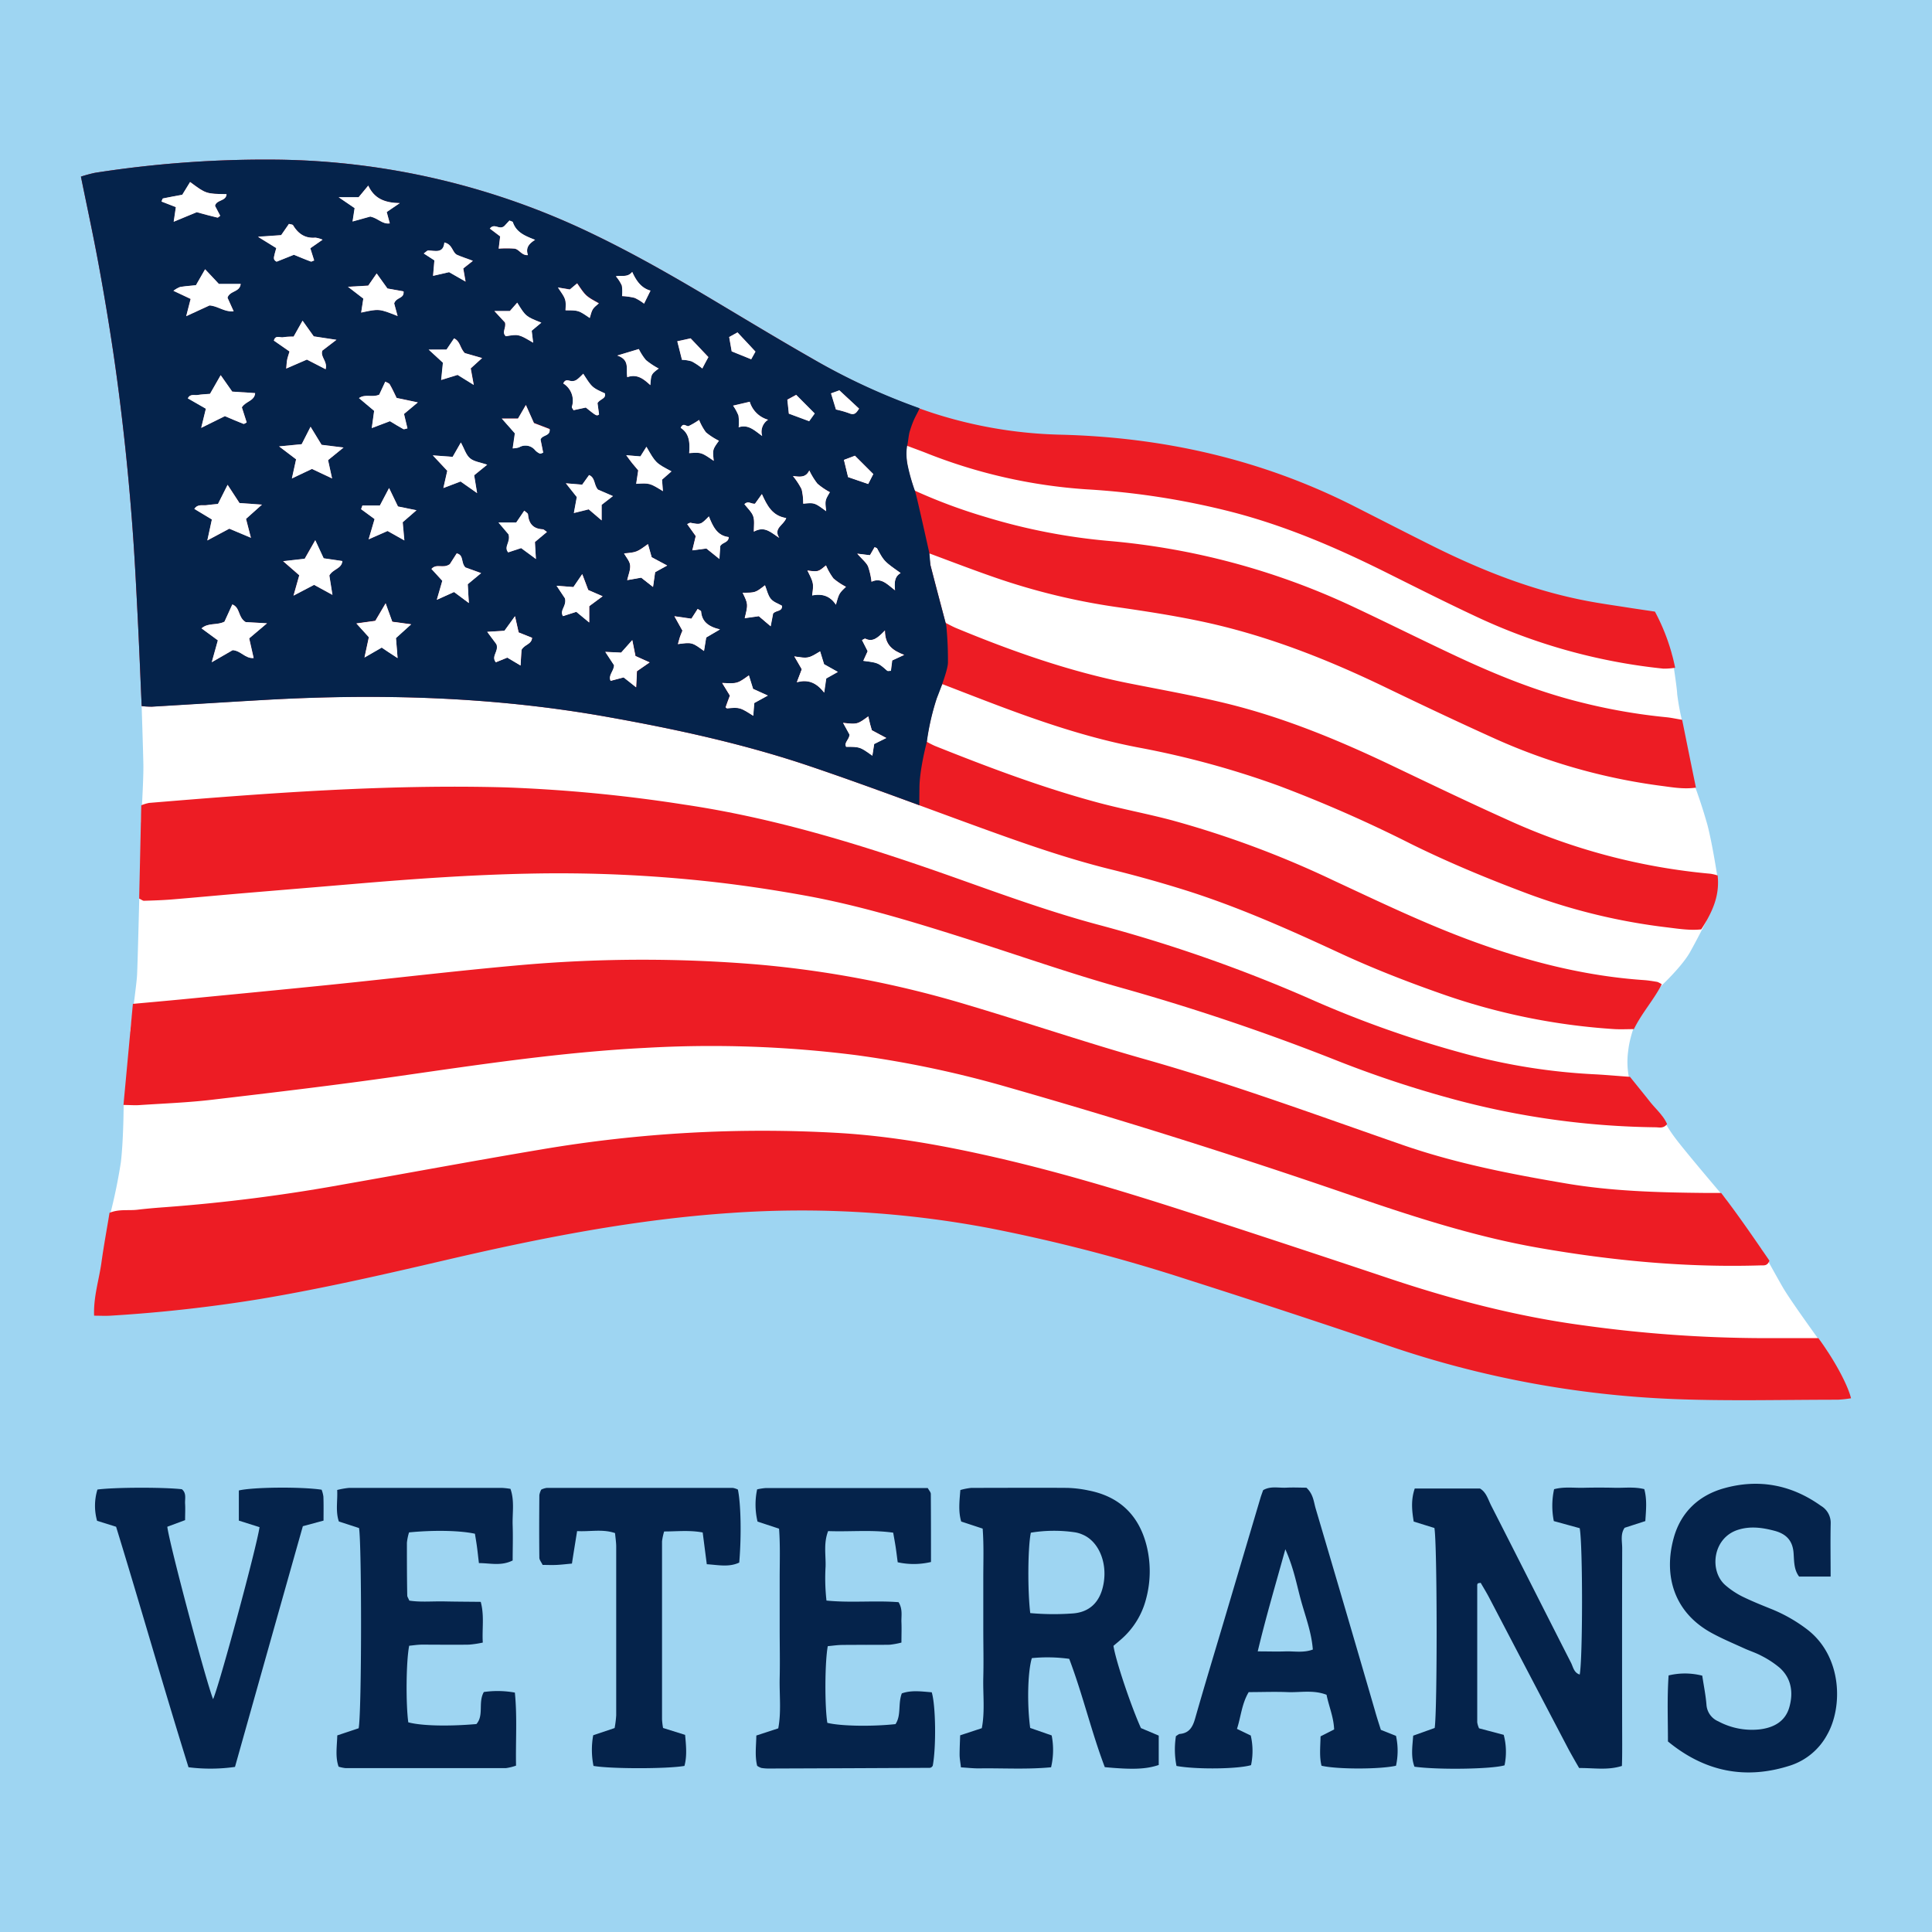 <svg xmlns="http://www.w3.org/2000/svg" viewBox="0 0 560.31 560.31"><defs><style>.cls-1{fill:#9ed5f2;}.cls-2{fill:#05234b;}.cls-3{fill:#fff;}.cls-4{fill:#ed1c24;}</style></defs><g id="Veterans"><rect class="cls-1" width="560.31" height="560.31"/><path class="cls-2" d="M416,443.14l-6-1.86c-.54-3.21-.83-6.31.3-9.59h18.9c1.85,1.06,2.37,3.2,3.29,5,7.74,15.16,15.39,30.36,23.12,45.52.63,1.24.83,2.9,2.53,3.43.88-4.48.92-37.37,0-42.44l-7.51-2.06a22.71,22.71,0,0,1,.08-9.25c2.9-.77,5.73-.34,8.51-.41q4.53-.11,9.08,0c2.8.07,5.63-.34,8.57.39.83,3.09.51,6,.3,9.27l-6,1.94c-1.29,1.83-.7,4-.71,6q-.07,28.38,0,56.76c0,2.06,0,4.12-.08,6.31-4.17,1.32-8.1.56-12.4.61-1-1.71-2-3.47-3-5.29q-11.59-22.11-23.15-44.23c-.77-1.46-1.64-2.86-2.41-4.2-.49.1-.73.09-.84.2a.84.84,0,0,0-.16.53q0,19.86,0,39.73a6.6,6.6,0,0,0,.53,1.74l7.15,1.89a19.17,19.17,0,0,1,.24,8.84c-3.72,1.11-19.24,1.35-26.12.4-1.08-2.85-.61-5.82-.37-9l6.23-2.23C416.86,496.24,416.83,447.73,416,443.14Z"/><path class="cls-2" d="M330.89,501.17l5.16,2.18v8.52c-3.62,1.23-7.59,1.39-15.64.63-3.87-10.18-6.39-21.05-10.32-31.41a46.18,46.18,0,0,0-10.84-.21c-1.21,4-1.41,13.43-.48,20.25L305,503.3a22,22,0,0,1-.17,9.24c-7.14.67-14.1.21-21,.32-1.66,0-3.32-.19-5.14-.3-.16-1.43-.38-2.53-.39-3.62,0-1.87.1-3.73.16-5.67l6.28-2.07c.94-4.86.31-9.77.43-14.65s0-9.46,0-14.19c0-4.93,0-9.85,0-14.77,0-4.7.18-9.42-.18-14.27l-6.22-2.05c-.87-2.9-.52-5.87-.25-9.14a17.83,17.83,0,0,1,3.18-.62c9.28,0,18.55-.07,27.82,0a33.88,33.88,0,0,1,6.18.75c8.87,1.72,14.5,7.08,16.76,15.74a30.77,30.77,0,0,1-.09,15.74,23.1,23.1,0,0,1-7,11.49c-.83.74-1.7,1.45-2.45,2.09C323.58,481.69,328.09,495,330.89,501.17Zm-32.1-33.35a75.27,75.27,0,0,0,12.08.12c4.68-.25,8.27-2.88,9.24-9s-1.63-12.05-6.23-13.92a8.7,8.7,0,0,0-2.17-.63,41.59,41.59,0,0,0-12.75.11C298.07,448.84,298,461.4,298.79,467.82Z"/><path class="cls-2" d="M270,453a21.56,21.56,0,0,1-9.65.08c-.21-1.52-.38-3-.6-4.45-.2-1.3-.44-2.58-.71-4.13-6.3-.9-12.46-.22-18.87-.46-1.37,3.56-.64,7-.74,10.28a58,58,0,0,0,.26,9.87c7.14.71,14.11-.07,20.91.47,1.26,2.06.75,4,.83,5.82s0,3.75,0,5.89A22.67,22.67,0,0,1,258,477c-4.54.07-9.09,0-13.63.06-1.46,0-2.93.23-4.3.35-.87,4.67-.91,17.44-.13,22.24,3.78.95,12.79,1.12,19.77.37,1.73-2.61.67-5.87,1.83-8.91,2.79-1,5.76-.55,8.68-.32,1.17,3.87,1.31,15.91.29,21.32a2.19,2.19,0,0,1-.38.42,1,1,0,0,1-.53.17q-23.28.12-46.55.2a13.08,13.08,0,0,1-2.26-.17,4.74,4.74,0,0,1-1.2-.62c-.71-2.82-.29-5.77-.24-8.78l6.36-2.08c.91-4.83.3-9.75.41-14.63.11-4.73,0-9.46,0-14.2,0-4.92,0-9.84,0-14.77,0-4.71.18-9.43-.18-14.31l-6.24-2.05a21.18,21.18,0,0,1-.12-9.35,17.21,17.21,0,0,1,2.43-.38q23.55,0,47.06,0c.39.72.87,1.2.88,1.69C270,439.61,270,446,270,453Z"/><path class="cls-2" d="M104.13,443.16l-5.86-1.91c-1-3-.32-5.94-.48-9.13a21.63,21.63,0,0,1,3.51-.61q22.14,0,44.26,0a22.91,22.91,0,0,1,2.48.28c1.23,3.48.52,7.07.64,10.58s0,6.79,0,10.19c-3.34,1.67-6.46.77-9.79.76-.22-1.86-.37-3.33-.57-4.79-.17-1.28-.4-2.55-.58-3.72-4.28-.95-11.93-1.1-19.11-.39a15.15,15.15,0,0,0-.62,3c0,5.11,0,10.22.1,15.32,0,.34.26.67.6,1.46,3.28.52,6.85.15,10.38.24,3.37.07,6.74.08,10.33.12,1.09,4.05.35,7.79.6,11.81a29.67,29.67,0,0,1-4,.6c-4.54.07-9.08,0-13.62,0-1.28,0-2.55.21-3.73.32-.89,4.44-1,16.75-.26,22.21,3.71,1,11.36,1.23,19.76.5,2.25-2.57.41-6.22,2.15-9.29a28,28,0,0,1,9,.17c.71,7.12.2,14.06.34,21.18a14.69,14.69,0,0,1-2.93.72q-23.26,0-46.53,0a10.59,10.59,0,0,1-2-.42c-1-2.83-.48-5.78-.38-9.07l6.2-2.07C104.92,496.32,104.92,448.14,104.13,443.16Z"/><path class="cls-2" d="M400.47,501.68l4.39,1.75a20.08,20.08,0,0,1,0,8.66c-4.67,1.06-17,1.07-21.6,0-.67-2.72-.33-5.52-.28-8.52l3.94-2c-.14-3.62-1.53-6.72-2.2-10.06-3.83-1.48-7.63-.62-11.32-.77s-7.53,0-11.26,0c-2.05,3.48-2.22,7.07-3.4,10.66l4,1.93a19.9,19.9,0,0,1,.08,8.59c-3.92,1.15-16,1.28-21.62.23a24.66,24.66,0,0,1-.16-8.65c.5-.29.8-.6,1.13-.63,2.71-.24,3.72-2,4.41-4.39,2.9-10.18,6-20.31,9-30.45q5-16.86,10-33.7c.22-.72.49-1.42.75-2.16,2.15-1.26,4.47-.61,6.67-.72s4.13,0,5.87,0c2,1.85,2.11,4,2.68,6q8.69,29.36,17.23,58.74C399.28,498,399.88,499.81,400.47,501.68Zm-35.71-22.75c3.19,0,5.62.09,8.05,0s5.22.49,7.93-.54c-.38-5.05-2.17-9.62-3.45-14.3s-2.06-9.25-4.52-14.78C369.9,459.68,367.17,468.82,364.76,478.93Z"/><path class="cls-2" d="M530.91,457.23h-9.14c-1.59-2.08-1.42-4.64-1.62-7-.31-3.55-2.25-5.41-5.5-6.27-3.51-.93-7-1.43-10.6-.29-7.39,2.34-8.43,12-3.61,16.11a23.91,23.91,0,0,0,4.69,3.15c2.7,1.34,5.51,2.47,8.31,3.6a44.64,44.64,0,0,1,10.81,6.14c10.11,7.89,10.18,22.49,5.66,30.41A18.74,18.74,0,0,1,519.29,512c-13.06,4.24-24.88,1.83-35.56-6.95,0-6.42-.26-12.62.19-19.15a20.28,20.28,0,0,1,9.76.07c.43,2.89,1,5.65,1.22,8.43a5.64,5.64,0,0,0,3.42,4.81,20.67,20.67,0,0,0,12.08,2.33c4-.5,7.35-2.27,8.53-6.41s.68-8.35-2.82-11.47a27.53,27.53,0,0,0-5.19-3.41c-1.65-.9-3.48-1.46-5.19-2.25-3.09-1.41-6.24-2.73-9.22-4.35-11.09-6-14.09-16.74-11.12-27.58,2.05-7.49,7.28-12.42,14.69-14.47,10-2.78,19.47-1,28,5.1a5.72,5.72,0,0,1,2.85,5.14C530.82,446.75,530.91,451.66,530.91,457.23Z"/><path class="cls-2" d="M93.83,441l-6,1.62Q78,477.41,68.15,512.43a50.7,50.7,0,0,1-13.48.1c-7.22-23.1-13.81-46.37-21-69.75l-5.51-1.72a16,16,0,0,1,.1-9.07c4.82-.66,19.13-.7,24.48-.09,1.41,1.14.85,2.76.94,4.21s0,3,0,4.75l-5.16,1.92c.6,5,11.22,44.82,13.28,50C63.53,489,74.37,449,75.27,442.9l-6-1.9v-8.74c4.15-1,18.25-1.1,24-.22a8.55,8.55,0,0,1,.52,2C93.88,436.3,93.83,438.55,93.83,441Z"/><path class="cls-2" d="M214,432c.88,4.21,1.05,13.53.39,21.17-3,1.41-6.05.69-9.41.48-.42-3.21-.79-6.14-1.19-9.21-3.88-.72-7.4-.29-11.18-.29A17.14,17.14,0,0,0,192,447q0,25.83,0,51.67a21.25,21.25,0,0,0,.3,2.47l6.39,2c.3,3.21.58,6.16-.19,9-5,.89-21.46.88-26.38,0a23.68,23.68,0,0,1-.08-8.89l6.21-2.09a30.08,30.08,0,0,0,.46-3.71q0-24.42,0-48.83c0-1.29-.21-2.59-.34-4-3.64-1.24-7.17-.37-11-.58-.52,3.25-1,6.17-1.5,9.42-1.52.14-3,.32-4.41.39s-2.64,0-4.09,0c-.37-.79-.94-1.44-.95-2.09-.07-6.05-.05-12.11,0-18.16a5.29,5.29,0,0,1,.56-1.6,5.64,5.64,0,0,1,1.6-.49q27,0,53.92,0A5.36,5.36,0,0,1,214,432Z"/><path class="cls-3" d="M41.05,203.88s.45,13.39.53,17.92-.69,16.58-.69,16.58l7.22,16.74-7.71,5s-.49,20-.66,22.86-2,16.13-2,16.13l10.32,2.71L35.86,319.91s0,10.32-.81,17.19a157.68,157.68,0,0,1-3.72,17.41l39.31,4.28s66.23-10.89,97.63-14.91,83.82-10.46,113.8-.67,75.36,16.16,107.1,31.82,76.54,16.75,99.9,18.68a161.67,161.67,0,0,0,41-1.66S519.55,377.71,517,373.27s-6.13-11-6.13-11l-30.71-7.32,20.64-6.84S490.41,335.93,486.56,331s-4.53-7.38-4.53-7.38l-9-8.7a23.46,23.46,0,0,1-.83-10.13c.66-6.26,4.35-13.32,4.35-13.32l5.12-5.44s6.1-5.69,8.45-9.88,4.69-8.93,4.69-8.93l1.17-9.16,2.22-2.94s-1.47-9.87-3-15.81a152.14,152.14,0,0,0-4.94-14.66l-3.85-13.48,1.56-1.53a70.84,70.84,0,0,1-1.56-8.35c-.08-2.26-1.64-11.92-1.64-11.92L454,181.85s-53.76-24-79.88-32.16-117-25.11-117-25.11Z"/><path class="cls-4" d="M41.09,204.78c-.39-8.76-.72-17.23-1.15-25.7-.44-8.7-.87-17.41-1.52-26.09q-.95-12.75-2.33-25.45c-.93-8.47-2-16.93-3.24-25.35q-1.91-12.91-4.3-25.76c-1.53-8.32-3.33-16.6-5.08-25.21a41.39,41.39,0,0,1,4.08-1.1A320.54,320.54,0,0,1,80.16,46.3a215.92,215.92,0,0,1,91.56,21.46C183,73.17,193.86,79.32,204.61,85.7c10.25,6.09,20.44,12.28,30.79,18.2a183.35,183.35,0,0,0,35.11,15.88,130,130,0,0,0,36.8,6.28c29.94.71,58.51,7.13,85.33,20.71,7.77,3.94,15.51,7.92,23.3,11.8,14.11,7,28.71,12.74,44.26,15.7,3.9.75,7.83,1.29,11.76,1.91,2.6.41,5.22.78,8,1.2a59.33,59.33,0,0,1,5.86,16.28,20.37,20.37,0,0,1-3.39.26A168.08,168.08,0,0,1,428,178.77c-8.55-4-17-8.26-25.48-12.49-14.58-7.3-29.49-13.73-45.33-17.82a222,222,0,0,0-42-6.54,153.14,153.14,0,0,1-46.85-10.65c-1.75-.68-3.51-1.31-5.32-2-.49,3.45,0,6.45,2.23,13a156.88,156.88,0,0,0,20.51,7.64,174.73,174.73,0,0,0,36.14,7,208.92,208.92,0,0,1,69.83,18.72c10.28,4.81,20.43,9.9,30.71,14.71,11.67,5.46,23.59,10.27,36.14,13.37A167.87,167.87,0,0,0,483.18,208c1.48.14,2.94.47,4.67.76,1.32,6.54,2.62,13,4,19.67-3.53.49-6.69-.08-9.83-.49A172,172,0,0,1,433.06,214c-10.52-4.75-20.95-9.69-31.34-14.7-17.28-8.33-35-15.27-53.86-19.2-7.95-1.66-16-2.89-24.05-4.05a191.1,191.1,0,0,1-35.24-8.56c-6.25-2.16-12.43-4.53-19.06-7a21.29,21.29,0,0,0,.32,3.35c1.4,5.5,2.87,11,4.41,16.8.88.44,2,1.08,3.22,1.58,16.29,6.75,32.86,12.57,50.2,16,9.27,1.84,18.59,3.5,27.77,5.73,16.8,4.08,32.71,10.66,48.28,18.09,11.27,5.38,22.52,10.79,33.91,15.9a180.42,180.42,0,0,0,58.45,15.46,13.45,13.45,0,0,1,2.08.5c.52,5.16-.85,9.63-4.77,15.63-3.24.37-6.62-.18-10-.59a175.32,175.32,0,0,1-40.18-9.7c-11.53-4.32-22.88-9-33.93-14.46a388.62,388.62,0,0,0-38.43-16.9,258.36,258.36,0,0,0-40.46-11.05c-14.93-2.82-29.23-7.75-43.39-13.15-4.58-1.74-9.14-3.52-13.68-5.27-1.75,3.21-3.85,11-4.55,16.7a26,26,0,0,0,2.36,1.21c15.29,6.11,30.69,11.93,46.59,16.25,7.3,2,14.76,3.36,22.07,5.3a282.36,282.36,0,0,1,46.75,17.38c13.38,6.22,26.66,12.63,40.55,17.71,16.1,5.89,32.51,10.1,49.64,11.28,1.32.09,2.63.31,3.94.53a5.54,5.54,0,0,1,1.27.69c-2.28,4.5-5.74,8.25-8.07,13-1.91,0-3.77.1-5.62,0a186.39,186.39,0,0,1-50.44-10.33c-10-3.51-19.85-7.36-29.47-11.83-15.1-7-30.33-13.78-46.29-18.66q-10-3.08-20.23-5.59c-12.69-3.16-25-7.49-37.27-11.94-16.54-6-33-12.26-49.65-17.89-19.2-6.5-39-10.79-58.94-14.34-32.61-5.82-65.48-6.78-98.48-4.95-11.16.62-22.31,1.33-33.46,2A25.89,25.89,0,0,1,41.09,204.78ZM58.34,124.1l6.86-3.39c1.92.81,3.64,1.56,5.39,2.24.21.08.58-.25.94-.42-.49-1.54-1-3.08-1.4-4.37,1.13-1.82,3.67-1.81,3.85-4.14l-6.61-.45L64,108.8l-3.12,5.44c-1.3.11-2.43.13-3.53.33s-2.22-.44-2.9,1l5.23,3Zm19.1,56.67-6.19-.34c-2.28-1.37-1.53-4.21-3.88-5.12-.86,1.89-1.63,3.58-2.28,5-2.21,1.13-4.68.21-6.66,1.94l4.74,3.48-1.77,6.35,6.07-3.5c2.4.16,3.62,2.48,6.09,2.28l-1.29-5.7Zm-8-34.88L66,140.6l-2.8,5.55c-1.13.12-2.25.19-3.35.36s-2.52-.41-3.51,1.08l5.09,3.07c-.42,2-.81,3.72-1.32,6.08l6.37-3.41L72.77,156c-.59-2.27-1-3.83-1.42-5.49L76,146.35ZM54,91.7l6.72-3.16c2.52.18,4.36,2,7,1.68L66,86.3c.64-2,3.56-1.53,3.82-4H63.49c-1.3-1.39-2.56-2.72-4-4.26-1,1.74-1.82,3.17-2.65,4.62-1.64.18-3.15.27-4.62.53a7.72,7.72,0,0,0-1.91,1.1l5,2.35C54.94,88.13,54.62,89.39,54,91.7Zm40.4,15.38c.66-2.21-1.61-3.62-.94-5.41l4.09-3.13-6.59-1L87.75,93l-2.61,4.63a19.51,19.51,0,0,0-3,.17c-.92.19-2.29-.75-2.72,1L84,101.94c-.29,1-.54,1.67-.69,2.39s-.15,1.36-.27,2.56l6-2.6Zm-9.3,65.67,6-3.13,5.33,2.91-.9-5.63c1.06-1.92,3.6-2,3.78-4.19l-5.42-.8-2.44-5.25L88.38,162l-6.27.71,4.69,4.09C86.29,168.63,85.84,170.22,85.13,172.75ZM90.47,136l5.84,2.75c-.5-2.26-.84-3.82-1.16-5.31l4.49-3.65L93.27,129l-3.2-5.24-2.58,5.06-6.56.64,4.94,3.75-1.22,5.55ZM105.1,146.6l-.38,1.07,3.91,2.87c-.63,2.13-1.08,3.66-1.73,5.88l5.5-2.42,4.86,2.74c-.21-2.26-.35-3.88-.48-5.28l4-3.48-5.38-1.1-2.58-5.35-2.67,5.07Zm2.71-22.44,5.25-2c1.33.8,2.6,1.59,3.91,2.3.21.12.61-.1,1.18-.22-.34-1.44-.67-2.84-1-4.18l4-3.35-6.15-1.3c-.66-1.29-1.28-2.66-2-3.94-.23-.38-.85-.52-1.3-.78-.68,1.46-1.3,2.79-1.75,3.77-2.06.9-4-.31-5.88,1l4.4,3.7C108.27,120.86,108.07,122.27,107.81,124.16ZM55.12,52.78l-2.31,3.7c-1.87.35-3.72.67-5.55,1.06-.2.05-.29.55-.47.91L51,60.07l-.58,4.24,6.69-2.77c2,.53,4,1.09,6,1.57.2,0,.5-.33.8-.54l-1.5-2.87c.4-1.84,3.2-1.25,3.34-3.39C59.75,56.21,59.75,56.21,55.12,52.78Zm58.66,127.55c-.61-1.7-1.16-3.25-1.91-5.36l-3,5.1-5.49.75,3.62,4c-.41,1.93-.78,3.64-1.27,5.89l5-2.88,1.92,1.29,2.69,1.76c-.19-2.36-.34-4.17-.47-5.81l4.42-4ZM81.54,68.19l-6.73.53L80.11,72c-.23.85-.4,1.39-.52,1.94-.17.71-.44,1.46.64,2l5-2c1.75.71,3.3,1.37,4.88,1.95.27.1.68-.19,1-.3L90,72l3.54-2.49a8,8,0,0,0-2.09-.6c-3,.26-5-1.15-6.48-3.62-.14-.22-.64-.21-1.19-.37Zm46.73,100.25L126.7,174l5-2.26,4.3,3.2c-.12-2.09-.21-3.69-.31-5.46l3.88-3.22-4.58-1.66c-1.35-1.45-.37-3.57-2.51-4.07l-2,3.13c-1.95,1.42-3.85-.3-5.33,1.39Zm.31-26.9,5-1.91,4.8,3.37-.85-5.18,3.78-3.07c-2-.69-3.84-.89-5-1.88s-1.66-2.78-2.64-4.57l-2.39,4.17-5.76-.43,4.2,4.48C129.33,138.22,129,139.62,128.58,141.54Zm-.65-31.34,4.76-1.49,4.69,2.91c-.39-2.14-.64-3.51-.88-4.8l3.3-3-5-1.43c-1.43-1.4-1.31-3.45-3.14-4.28l-2.19,3.25H124.3l4.14,3.81ZM114.32,88c.62-1.88,3-1.29,2.7-3.5l-4.67-.84-3.13-4.36-2.45,3.53-5.89.33,4.46,3.43c-.24,1.53-.42,2.73-.63,4.06,5.22-1.12,5.22-1.12,10.58,1Zm38.19,29.48-2.25,4h-4.7l3.79,4.29c-.23,1.56-.41,2.82-.63,4.36a7.52,7.52,0,0,0,1.86-.3,3.59,3.59,0,0,1,4.62.79,4.12,4.12,0,0,0,1.37,1c.24.1.63-.15,1-.25-.25-1.25-.5-2.51-.76-3.77.49-1.46,2.92-.94,2.64-3.06l-4.55-1.74Zm-5,37.5c.6,2.39-1.47,3.57-.11,5.21l3.76-1.24,4.3,3.17c-.13-2.16-.22-3.61-.3-4.94l3.48-2.91c-.64-.43-.92-.77-1.21-.78-2.77-.13-4.06-1.64-4.28-4.31,0-.35-.63-.66-1.09-1.09l-2.33,3.43h-5.15Zm-.37,35.75,3.83,2.29c.12-1.92.21-3.39.27-4.47.8-1.66,2.94-1.6,3.07-3.57l-3.9-1.56c-.35-1.56-.62-2.78-1.06-4.71l-3.06,4.23-5,.31,2.68,3.6c.76,2.09-1.63,3.47-.17,5.23Zm23.76-14.92,3.89-2.88-4.18-1.81c-.6-1.6-1.09-2.91-1.74-4.61l-2.56,3.75-4.88-.37,2.45,3.68c.48,2.36-1.6,3.29-.61,5.13l3.88-1.25,3.75,3.1Zm-63.49-113c2.28.47,3.52,2.31,5.62,2-.36-1.32-.63-2.34-.89-3.29l3.8-2.59c-4.52-.06-7.45-1.39-9.16-5.08L104,57.2H98.21l4.62,3.17-.6,3.88Zm63.34,84.9,3.75,3.21v-4.52l3.28-2.54L173.42,142c-1.24-1.33-.75-3.48-2.6-4.23l-2,2.79-4.74-.4c1.37,1.71,2.29,2.88,3.17,4-.28,1.55-.54,2.93-.85,4.63Zm13.55,42.54c-.31-1.51-.55-2.73-.94-4.62l-3.24,3.64-4.6-.22,2.55,3.88c0,1.8-1.72,2.85-1,4.53l3.78-1,3.63,2.88c.1-1.94.16-3.34.23-4.68l3.68-2.55Zm-11-73.36c.83-1.27,2.55-1.24,2.13-2.83-3.7-1.68-3.7-1.68-6.27-5.69-1.84,1.88-2.27,2.19-3.34,2.14-.84,0-1.8-.78-2.46.69a5.84,5.84,0,0,1,2.5,6.76c-.07.25.29.62.48,1l3.57-.77c3.06,2.47,3.15,2.52,3.84,2Zm43.91,79c-3.37,2.42-3.37,2.42-7.76,2.2l2.25,3.67c-.48,1.27-.87,2.31-1.23,3.36,0,.07.22.23.36.35,3.76-.32,3.76-.32,7.65,2.15.1-1.35.2-2.59.29-3.7l3.94-2.17-4.28-1.94Zm-63-99.94,2.85-2.34c-4.57-1.86-4.57-1.86-7-5.81l-2.16,2.39h-4.49l3.07,3.32c.46,1.59-1.05,2.87.26,4,3.7-.62,3.7-.62,7.92,1.87Zm33.71,61.87c-3.27,2.36-3.27,2.36-6.93,2.71.64,1.16,1.63,2.23,1.76,3.38.14,1.33-.49,2.74-.85,4.37l4.06-.72,3.44,2.7.61-4.29,3.52-1.93L189,161.6Zm-57.7-78.85L135,81.73c-.3-1.71-.48-2.76-.67-3.82l2.79-2.21c-1.8-.67-3.16-1.11-4.48-1.68-1.54-.67-1.32-3.09-3.8-3.63-.3,3.3-2.72,2.27-4.73,2.32-.26,0-.51.34-1.24.88l3.09,2L125.59,80Zm74.65,80.13,3.77,3,.25-3.78c.77-1.15,2.35-.89,2.45-2.59-3.41-.39-4.62-3.16-5.76-6-2.39,2.43-2.39,2.42-5.3,1.86-.26,0-.58.21-1,.38l2.53,3.51c-.36,1.41-.65,2.61-1,4.15Zm3.94,23.47c-3.63-.87-5.26-2.44-5.47-5.22,0-.2-.48-.36-1-.72l-1.82,2.83-4.93-.71c1,1.77,1.69,3,2.33,4.18-.32.79-.55,1.31-.72,1.84s-.36,1.26-.59,2.07c4.07-.55,4.07-.55,7.57,2,.22-1.35.43-2.61.64-3.92ZM226,156c-1.84-2.86,1.3-3.73,2-5.76-4.11-.65-5.57-3.71-7.06-6.95l-2,2.79c-1.13.15-1.94-1-3.07.14.85,1.11,2,2.13,2.52,3.42s.17,2.73.22,4.55C221.82,152.48,223.57,154.46,226,156Zm-40.29-23.68-4.09-.34c.82,1.1,1.25,1.71,1.71,2.29s1.18,1.42,1.77,2.11c-.21,1.39-.4,2.62-.59,3.9,3.91-.23,3.91-.23,7.76,2.13-.09-1.2-.18-2.27-.26-3.33l2.72-2.42c-4.57-2.42-4.57-2.42-7.27-7.13Zm52.12,56.54c-3.42,2.06-3.42,2.06-7.5,1.44.83,1.42,1.54,2.64,2.17,3.74l-1.44,3.76c3.33-.88,5.74.22,7.93,3,.27-1.89.45-3.08.6-4.11l3.37-1.9-4-2.24ZM253,219.18l.52-3.39,3.52-1.75-4.2-2.25c-.2-.72-.37-1.25-.51-1.79-.18-.71-.34-1.43-.52-2.23-3.2,2.33-3.2,2.33-7.32,1.88l1.89,3.44c-.2,1.59-1.64,2.23-1,3.52C249.4,216.6,249.4,216.6,253,219.18Zm-32.95-40.47,3.44,2.93.72-3.74c1-1,2.68-.51,2.56-2.22-1.11-.66-2.5-1.1-3.27-2.05s-1.11-2.54-1.66-3.89c-2.79,2.15-2.79,2.15-6.48,2.16,1.59,3.32,1.59,3.32.6,7.39Zm-11.57-50.89a19,19,0,0,1-3.75-2.43,16,16,0,0,1-2-3.61,22.55,22.55,0,0,1-3,1.77c-.65.27-1.59-1.19-2.34.54,2.65,1.7,2.66,4.52,2.46,7.33,3.51-.24,3.51-.24,7.13,2.24C206.65,130.41,206.65,130.41,208.51,127.82Zm25.66,37.65c1.83,3.66,1.83,3.66,1.38,7.24,2.8-.59,5.19.09,6.88,2.68.89-3.29.89-3.29,2.93-5.2a19,19,0,0,1-3.63-2.42,18.1,18.1,0,0,1-2.17-3.79C237.29,165.87,237.29,165.87,234.17,165.47Zm22.47,17.37c-2.17,2.26-3.59,3.4-5.68,2.39-.2-.1-.62.26-1,.41l1.65,3.26-1.27,2.8c4.31.55,4.3.56,6.95,2.88.2.17.67,0,1.06,0,.13-1,.27-2.11.38-3l3.46-1.62C258.94,188.67,256.62,187.14,256.64,182.84ZM146.25,65.56c-1.51,1.23-2.79-1-4.16.68l3,2.27-.43,3.55a31.84,31.84,0,0,1,4.62,0c1.35.21,2.08,2.06,3.87,1.87-.73-2.15.32-3.3,2.08-4.42-2.79-1.08-5.41-2.13-6.44-5.1-.07-.21-.55-.28-1-.51Zm102.37,95c1.52,1.74,2.64,2.59,3.16,3.72a20.71,20.71,0,0,1,1,4.43c2.84-1.32,4.53.75,6.83,2.48-.24-2.23-.16-4,1.63-5-4.77-3.41-4.76-3.41-6.81-7.1-.11-.21-.49-.28-.75-.42L252.31,161Zm-7.93-17.82a20.32,20.32,0,0,1-3.61-2.46,20.51,20.51,0,0,1-2.37-3.86c-1.06,2.19-2.74,1.84-4.74,1.65a20.54,20.54,0,0,1,2.52,3.83,17.34,17.34,0,0,1,.46,4.18c3.28-.31,3.28-.31,6.66,2.18C239.26,145.16,239.26,145.16,240.69,142.75ZM179,103.11c3.77,1.24,2.53,3.9,2.92,6.28,2.9-1,4.78.55,6.7,2.31.24-3.18.24-3.18,2.43-4.82a21.72,21.72,0,0,1-3.71-2.46,15.88,15.88,0,0,1-2.06-3.2ZM164,90c3.76,0,3.76,0,7,2.25.75-2.66.75-2.66,2.64-4.26-3.8-2.1-3.8-2.1-6.3-5.8l-2.12,1.78-3.45-.6C164.19,86.79,164.19,86.79,164,90Zm33.76,14.39a10.31,10.31,0,0,1,2.85.46,19,19,0,0,1,3.06,2.05c.67-1.26,1.27-2.41,1.76-3.31l-5.16-5.44-3.87.85C196.85,100.66,197.28,102.36,197.78,104.36Zm19.66,12.15-4.84,1.13a14.38,14.38,0,0,1,1.56,2.86,14.49,14.49,0,0,1,.06,3.42c2.81-.93,4.59.94,6.83,2.53a4.14,4.14,0,0,1,1.72-4.72A7.73,7.73,0,0,1,217.44,116.51ZM186.79,88.07l1.87-3.79c-2.72-.75-4.16-2.9-5.31-5.43-1.38,1.73-3.17.92-4.74,1.28a11.28,11.28,0,0,1,1.73,2.68,12,12,0,0,1,.06,3.06,19.82,19.82,0,0,1,3.66.52A13.77,13.77,0,0,1,186.79,88.07Zm65,52.3c.45-.86,1.06-2.06,1.48-2.87l-5.33-5.32-3.19,1.21c.45,1.85.86,3.56,1.21,5Zm-15.5-20.44-5.38-5.41-2.57,1.4c.16,1.54.32,3,.44,4.06l5.9,2.19Zm4.74-5.85,1.43,4.69a28.19,28.19,0,0,1,3.82,1.08c1.71.73,2.2-.36,2.89-1.34l-5.72-5.31ZM213.89,96.4l-2.42,1.34.73,4.17,5.66,2.29L219.1,102C217.37,100.11,215.76,98.39,213.89,96.4Z"/><path class="cls-2" d="M266.66,228.15c.1-5.39,2.14-13,2.14-13a70.93,70.93,0,0,1,2.9-12.66s3.22-7.89,3.22-10.35a104.71,104.71,0,0,0-.46-10.51,5.55,5.55,0,0,0-.22-1c-1.54-5.83-3-11.3-4.41-16.8l0-.12-.29-3.23s-4-18.13-4.24-18.26a55.09,55.09,0,0,1-2.08-7.4h0a16.29,16.29,0,0,1-.15-5.58c.17.06.4-2.85.73-4,1.26-4.11,1.84-4.44,2.9-6.84A188.32,188.32,0,0,1,235.4,103.9C225.05,98,214.86,91.79,204.61,85.7,193.86,79.32,183,73.17,171.72,67.76A215.92,215.92,0,0,0,80.16,46.3a320.54,320.54,0,0,0-52.61,3.82,41.39,41.39,0,0,0-4.08,1.1c1.75,8.61,3.55,16.89,5.08,25.21q2.37,12.84,4.3,25.76c1.25,8.42,2.31,16.88,3.24,25.35s1.7,17,2.33,25.45c.65,8.68,1.08,17.39,1.52,26.09.43,8.47.76,16.94,1.15,25.7a25.89,25.89,0,0,0,3,.17c11.15-.65,22.3-1.36,33.46-2,33-1.83,65.87-.87,98.48,4.95,19.94,3.55,39.74,7.84,58.94,14.34,10.61,3.59,21.14,7.43,31.65,11.29C266.61,231.61,266.64,229.7,266.66,228.15ZM254.4,159.1c2,3.69,2,3.69,6.81,7.1-1.79,1-1.87,2.77-1.63,5-2.3-1.73-4-3.8-6.83-2.48a20.71,20.71,0,0,0-1-4.43c-.52-1.13-1.64-2-3.16-3.72l3.69.45,1.34-2.34C253.91,158.82,254.29,158.89,254.4,159.1Zm-2.61-18.73-5.83-2c-.35-1.45-.76-3.16-1.21-5l3.19-1.21,5.33,5.32C252.85,138.31,252.24,139.51,251.79,140.37Zm-8.34-27.17,5.72,5.31c-.69,1-1.18,2.07-2.89,1.34a28.19,28.19,0,0,0-3.82-1.08L241,114.08Zm-20.68,8.53a4.14,4.14,0,0,0-1.72,4.72c-2.24-1.59-4-3.46-6.83-2.53a14.49,14.49,0,0,0-.06-3.42,14.38,14.38,0,0,0-1.56-2.86l4.84-1.13A7.73,7.73,0,0,0,222.77,121.73ZM213.89,96.4c1.87,2,3.48,3.71,5.21,5.57l-1.24,2.23-5.66-2.29c-.22-1.29-.47-2.68-.73-4.17ZM207,133.66c-3.62-2.48-3.62-2.48-7.13-2.24.2-2.81.19-5.63-2.46-7.33.74-1.73,1.69-.27,2.34-.54a22.55,22.55,0,0,0,3-1.77,16,16,0,0,0,2,3.61,19,19,0,0,0,3.75,2.43C206.65,130.41,206.65,130.41,207,133.66Zm-6.71-35.54,5.16,5.44c-.49.9-1.09,2-1.76,3.31a19,19,0,0,0-3.06-2.05,10.31,10.31,0,0,0-2.85-.46c-.5-2-.93-3.7-1.36-5.39Zm-21.32,5,6.28-1.89a15.88,15.88,0,0,0,2.06,3.2,21.72,21.72,0,0,0,3.71,2.46c-2.19,1.64-2.19,1.64-2.43,4.82-1.92-1.76-3.8-3.34-6.7-2.31C181.5,107,182.74,104.35,179,103.11Zm4.38-24.26c1.15,2.53,2.59,4.68,5.31,5.43l-1.87,3.79a13.77,13.77,0,0,0-2.73-1.68,19.82,19.82,0,0,0-3.66-.52,12,12,0,0,0-.06-3.06,11.28,11.28,0,0,0-1.73-2.68C180.18,79.77,182,80.58,183.35,78.85ZM164.1,140.16l4.74.4,2-2.79c1.85.75,1.36,2.9,2.6,4.23l4.33,1.87-3.28,2.54v4.52l-3.75-3.21-4.3,1.07c.31-1.7.57-3.08.85-4.63C166.39,143,165.47,141.87,164.1,140.16Zm9.19-23.26.45,3.3c-.69.51-.78.46-3.84-2l-3.57.77c-.19-.37-.55-.74-.48-1a5.84,5.84,0,0,0-2.5-6.76c.66-1.47,1.62-.73,2.46-.69,1.07,0,1.5-.26,3.34-2.14,2.57,4,2.57,4,6.27,5.69C175.84,115.66,174.12,115.63,173.29,116.9Zm-8-33,2.12-1.78c2.5,3.7,2.5,3.7,6.3,5.8-1.89,1.6-1.89,1.6-2.64,4.26C167.78,90,167.78,90,164,90c.17-3.18.17-3.18-2.2-6.63ZM154.62,99.39c-4.22-2.49-4.22-2.49-7.92-1.87-1.31-1.17.2-2.45-.26-4l-3.07-3.32h4.49L150,87.77c2.48,4,2.48,4,7,5.81l-2.85,2.34C154.35,97,154.47,98.1,154.62,99.39Zm-8.37-33.83,1.5-1.61c.47.23.95.3,1,.51,1,3,3.65,4,6.44,5.1-1.76,1.12-2.81,2.27-2.08,4.42-1.79.19-2.52-1.66-3.87-1.87a31.84,31.84,0,0,0-4.62,0c.12-1,.25-2.06.43-3.55l-3-2.27C143.46,64.59,144.74,66.79,146.25,65.56ZM138.38,143l-4.8-3.37-5,1.91c.43-1.92.75-3.32,1.13-5-1.13-1.21-2.38-2.55-4.2-4.48l5.76.43,2.39-4.17c1,1.79,1.47,3.58,2.64,4.57s3,1.19,5,1.88l-3.78,3.07C137.76,139.24,138,140.83,138.38,143ZM104,57.2l2.8-3.38c1.71,3.69,4.64,5,9.16,5.08l-3.8,2.59c.26.95.53,2,.89,3.29-2.1.35-3.34-1.49-5.62-2l-5.15,1.43.6-3.88L98.21,57.2Zm-56.69.34c1.83-.39,3.68-.71,5.55-1.06l2.31-3.7c4.63,3.43,4.63,3.43,10.57,3.53-.14,2.14-2.94,1.55-3.34,3.39l1.5,2.87c-.3.21-.6.59-.8.54-2-.48-4-1-6-1.57l-6.69,2.77c.22-1.59.38-2.79.58-4.24l-4.16-1.62C47,58.09,47.06,57.59,47.26,57.54Zm3,26.78a7.72,7.72,0,0,1,1.91-1.1c1.47-.26,3-.35,4.62-.53.83-1.45,1.66-2.88,2.65-4.62,1.46,1.54,2.72,2.87,4,4.26h6.33c-.26,2.44-3.18,1.93-3.82,4,.52,1.16,1.11,2.46,1.78,3.92-2.67.28-4.51-1.5-7-1.68L54,91.7c.59-2.31.91-3.57,1.29-5Zm7.08,30.25c1.1-.2,2.23-.22,3.53-.33L64,108.8l3.35,4.77L74,114c-.18,2.33-2.72,2.32-3.85,4.14.41,1.29.91,2.83,1.4,4.37-.36.17-.73.5-.94.42-1.75-.68-3.47-1.43-5.39-2.24l-6.86,3.39c.6-2.47.95-3.89,1.36-5.56l-5.23-3C55.15,114.13,56.41,114.73,57.37,114.57Zm2.49,31.94c1.1-.17,2.22-.24,3.35-.36.88-1.76,1.71-3.4,2.8-5.55l3.45,5.29,6.51.46-4.62,4.13c.43,1.66.83,3.22,1.42,5.49l-6.28-2.64-6.37,3.41c.51-2.36.9-4.13,1.32-6.08l-5.09-3.07C57.34,146.1,58.74,146.67,59.86,146.51Zm13.7,44.33c-2.47.2-3.69-2.12-6.09-2.28l-6.07,3.5c.74-2.65,1.23-4.39,1.77-6.35l-4.74-3.48c2-1.73,4.45-.81,6.66-1.94.65-1.4,1.42-3.09,2.28-5,2.35.91,1.6,3.75,3.88,5.12l6.19.34-5.17,4.37ZM74.81,68.72l6.73-.53,2.26-3.26c.55.16,1,.15,1.19.37,1.47,2.47,3.48,3.88,6.48,3.62a8,8,0,0,1,2.09.6L90,72l1.12,3.54c-.37.11-.78.4-1,.3-1.58-.58-3.13-1.24-4.88-1.95l-5,2c-1.08-.5-.81-1.25-.64-2,.12-.55.29-1.09.52-1.94ZM82.14,97.8a19.51,19.51,0,0,1,3-.17L87.75,93,91,97.55l6.59,1-4.09,3.13c-.67,1.79,1.6,3.2.94,5.41L89,104.29l-6,2.6c.12-1.2.14-1.89.27-2.56s.4-1.42.69-2.39c-1.54-1.07-3-2.11-4.53-3.15C79.85,97.05,81.22,98,82.14,97.8Zm13.38,69.1c.22,1.42.51,3.2.9,5.63l-5.33-2.91-6,3.13c.71-2.53,1.16-4.12,1.67-5.91l-4.69-4.09,6.27-.71c.88-1.56,1.87-3.3,3.06-5.38l2.44,5.25,5.42.8C99.12,165,96.58,165,95.52,166.9Zm-.37-33.44c.32,1.49.66,3,1.16,5.31L90.47,136l-5.82,2.76c.5-2.28.85-3.84,1.22-5.55l-4.94-3.75,6.56-.64,2.58-5.06,3.2,5.24,6.37.79Zm11.62-50.64,2.45-3.53,3.13,4.36,4.67.84c.25,2.21-2.08,1.62-2.7,3.5l1,3.66c-5.36-2.13-5.36-2.13-10.58-1,.21-1.33.39-2.53.63-4.06l-4.46-3.43Zm8.54,108-2.69-1.76-1.92-1.29-5,2.88c.49-2.25.86-4,1.27-5.89l-3.62-4,5.49-.75,3-5.1c.75,2.11,1.3,3.66,1.91,5.36l5.48.74-4.42,4C115,186.67,115.12,188.48,115.31,190.84Zm1.47-39.38c.13,1.4.27,3,.48,5.28L112.4,154l-5.5,2.42c.65-2.22,1.1-3.75,1.73-5.88l-3.91-2.87c.12-.36.25-.71.38-1.07h5.07l2.67-5.07,2.58,5.35,5.38,1.1Zm.39-31.4c.31,1.34.64,2.74,1,4.18-.57.12-1,.34-1.18.22-1.31-.71-2.58-1.5-3.91-2.3l-5.25,2c.26-1.89.46-3.3.69-5l-4.4-3.7c1.85-1.3,3.82-.09,5.88-1,.45-1,1.07-2.31,1.75-3.77.45.26,1.07.4,1.3.78.75,1.28,1.37,2.65,2,3.94l6.15,1.3Zm7-47.35c2,0,4.43,1,4.73-2.32,2.48.54,2.26,3,3.8,3.63,1.32.57,2.68,1,4.48,1.68l-2.79,2.21c.19,1.06.37,2.11.67,3.82l-4.79-2.79L125.59,80c.13-1.45.23-2.66.39-4.49l-3.09-2C123.62,73.05,123.87,72.71,124.13,72.71Zm5.35,28.67,2.19-3.25c1.83.83,1.71,2.88,3.14,4.28l5,1.43-3.3,3c.24,1.29.49,2.66.88,4.8l-4.69-2.91-4.76,1.49c.2-2,.34-3.39.51-5l-4.14-3.81ZM136,174.89l-4.3-3.2-5,2.26c.65-2.3,1.1-3.86,1.57-5.51L125.12,165c1.48-1.69,3.38,0,5.33-1.39l2-3.13c2.14.5,1.16,2.62,2.51,4.07l4.58,1.66-3.88,3.22C135.74,171.2,135.83,172.8,136,174.89Zm15.26,13.65c-.06,1.08-.15,2.55-.27,4.47l-3.83-2.29-3.32,1.35c-1.46-1.76.93-3.14.17-5.23l-2.68-3.6,5-.31,3.06-4.23c.44,1.93.71,3.15,1.06,4.71l3.9,1.56C154.15,186.94,152,186.88,151.21,188.54Zm4.22-26.43-4.3-3.17-3.76,1.24c-1.36-1.64.71-2.82.11-5.21l-2.93-3.46h5.15l2.33-3.43c.46.43,1.06.74,1.09,1.09.22,2.67,1.51,4.18,4.28,4.31.29,0,.57.35,1.21.78l-3.48,2.91C155.21,158.5,155.3,160,155.43,162.11Zm1.33-34.6c.26,1.26.51,2.52.76,3.77-.32.1-.71.35-1,.25a4.12,4.12,0,0,1-1.37-1,3.59,3.59,0,0,0-4.62-.79,7.52,7.52,0,0,1-1.86.3c.22-1.54.41-2.8.63-4.36l-3.79-4.29h4.7l2.25-4,2.34,5.24,4.55,1.74C159.68,126.57,157.25,126.05,156.76,127.51Zm14.11,48.29v4.74l-3.75-3.1-3.88,1.25c-1-1.84,1.09-2.77.61-5.13l-2.45-3.68,4.88.37,2.56-3.75c.65,1.7,1.14,3,1.74,4.61l4.18,1.81Zm13.84,18.86c-.07,1.34-.13,2.74-.23,4.68l-3.63-2.88-3.78,1c-.75-1.68.92-2.73,1-4.53-.62-.94-1.43-2.16-2.55-3.88l4.6.22,3.24-3.64c.39,1.89.63,3.11.94,4.62l4.12,1.85ZM190,165.94c-.17,1.21-.36,2.57-.61,4.29l-3.44-2.7-4.06.72c.36-1.63,1-3,.85-4.37-.13-1.15-1.12-2.22-1.76-3.38,3.66-.35,3.66-.35,6.93-2.71L189,161.6l4.5,2.41Zm2-26.82c.08,1.06.17,2.13.26,3.33-3.85-2.36-3.85-2.36-7.76-2.13.19-1.28.38-2.51.59-3.9-.59-.69-1.19-1.39-1.77-2.11s-.89-1.19-1.71-2.29l4.09.34,1.75-2.79c2.7,4.71,2.7,4.71,7.27,7.13Zm12.8,45.76c-.21,1.31-.42,2.57-.64,3.92-3.5-2.54-3.5-2.54-7.57-2,.23-.81.38-1.45.59-2.07s.4-1.05.72-1.84c-.64-1.14-1.35-2.41-2.33-4.18l4.93.71,1.82-2.83c.51.36,1,.52,1,.72.21,2.78,1.84,4.35,5.47,5.22Zm4.06-26.58c-.06.92-.14,2.16-.25,3.78l-3.77-3-4.1.54c.39-1.54.68-2.74,1-4.15L199.29,152c.42-.17.74-.43,1-.38,2.91.56,2.91.57,5.3-1.86,1.14,2.84,2.35,5.6,5.76,6C211.25,157.41,209.67,157.15,208.9,158.3Zm9.86,45.59c-.09,1.11-.19,2.35-.29,3.7-3.89-2.47-3.89-2.47-7.65-2.15-.14-.12-.38-.28-.36-.35.36-1.05.75-2.09,1.23-3.36l-2.25-3.67c4.39.22,4.39.22,7.76-2.2l1.22,3.92,4.28,1.94Zm5.48-26c-.17.9-.41,2.12-.72,3.74l-3.44-2.93-4.09.58c1-4.07,1-4.07-.6-7.39,3.69,0,3.69,0,6.48-2.16.55,1.35.82,2.85,1.66,3.89s2.16,1.39,3.27,2.05C226.92,177.39,225.22,176.92,224.24,177.9ZM226,156c-2.46-1.58-4.2-3.56-7.37-1.81,0-1.82.24-3.32-.22-4.55s-1.67-2.31-2.52-3.42c1.13-1.12,1.94,0,3.07-.14l2-2.79c1.49,3.24,2.95,6.3,7.06,6.95C227.33,152.31,224.19,153.18,226,156Zm2.31-40.12,2.57-1.4,5.38,5.41-1.61,2.24-5.9-2.19C228.66,118.87,228.5,117.46,228.34,115.92Zm6.37,20.51a20.51,20.51,0,0,0,2.37,3.86,20.32,20.32,0,0,0,3.61,2.46c-1.43,2.41-1.43,2.41-1.08,5.52-3.38-2.49-3.38-2.49-6.66-2.18a17.34,17.34,0,0,0-.46-4.18,20.54,20.54,0,0,0-2.52-3.83C232,138.27,233.65,138.62,234.71,136.43Zm4.91,60.35c-.15,1-.33,2.22-.6,4.11-2.19-2.83-4.6-3.93-7.93-3l1.44-3.77c-.63-1.1-1.34-2.32-2.17-3.74,4.08.62,4.08.62,7.5-1.44.38,1.25.75,2.44,1.15,3.74l4,2.24Zm2.81-21.39c-1.69-2.59-4.08-3.27-6.88-2.68.45-3.58.45-3.58-1.38-7.24,3.12.4,3.12.4,5.39-1.49a18.1,18.1,0,0,0,2.17,3.79,19,19,0,0,0,3.63,2.42C243.32,172.1,243.32,172.1,242.43,175.39Zm11.12,40.4c-.18,1.15-.35,2.24-.52,3.39-3.63-2.58-3.63-2.58-7.61-2.57-.65-1.29.79-1.93,1-3.52l-1.89-3.44c4.12.45,4.12.45,7.32-1.88.18.8.34,1.52.52,2.23.14.54.31,1.07.51,1.79l4.2,2.25Zm5.22-24.24c-.11.94-.25,2-.38,3-.39,0-.86.15-1.06,0-2.65-2.32-2.64-2.33-6.95-2.88l1.27-2.8L250,185.64c.34-.15.76-.51,1-.41,2.09,1,3.51-.13,5.68-2.39,0,4.3,2.29,5.83,5.59,7.09Z"/><path class="cls-4" d="M527.36,388.08c4.54,6.19,8.42,13.29,9.47,17.44a34.65,34.65,0,0,1-3.87.42c-15.9,0-31.82.43-47.69-.2A291,291,0,0,1,403,390.39q-29.26-9.93-58.73-19.33a489.34,489.34,0,0,0-57.06-14.83,292.54,292.54,0,0,0-75.14-4.46c-27.87,1.86-55.1,7.23-82.21,13.53-18,4.2-36.11,8.37-54.4,11.43A430.55,430.55,0,0,1,32,381.57c-1.47.09-3,0-4.71,0-.2-5.52,1.43-10.38,2.12-15.36s1.57-9.68,2.35-14.47c2.79-1.15,5.49-.59,8.09-.9s5.28-.54,7.92-.73a495.25,495.25,0,0,0,51.77-6.6c19.18-3.37,38.34-6.95,57.55-10.17a382.75,382.75,0,0,1,86-4.77c15.51.91,30.79,3.68,45.93,7.16,21.22,4.88,42,11.36,62.64,18.12q25.89,8.44,51.71,17.08c18.34,6.11,36.93,10.94,56.16,13.49A384.21,384.21,0,0,0,511,388.08Z"/><path class="cls-4" d="M35.81,320.45c.95-10.18,1.82-19.57,2.73-29.31,5-.46,9.64-.87,14.31-1.32,14.32-1.4,28.64-2.76,42.95-4.22,18.83-1.92,37.62-4.18,56.47-5.82a403.54,403.54,0,0,1,67-.1A301,301,0,0,1,281,291.56c17,5.06,33.89,10.78,51,15.62,25.32,7.16,50,16.27,74.81,24.88,15.43,5.35,31.39,8.45,47.44,11.17,13.3,2.25,26.73,2.61,40.18,2.74,1.5,0,3,0,4.73,0,5,6.48,9.55,13.16,14,19.64-.59,1.6-1.64,1.35-2.52,1.37-21.66.67-43.06-1.36-64.4-5.09-19.31-3.38-37.75-9.5-56.18-15.83q-48.57-16.69-97.94-30.8A305.26,305.26,0,0,0,248.24,306,334,334,0,0,0,187,303.91c-24,1.23-47.8,4.8-71.6,8.22-18,2.58-36,4.71-54.06,6.83-7,.82-14,1.07-21,1.54C39.14,320.58,37.85,320.48,35.81,320.45Z"/><path class="cls-4" d="M472.72,312.3c2.21,2.75,4,4.94,5.76,7.17s3.91,4,5,6.53c-1.07,1.36-2.27.94-3.32.93a235.22,235.22,0,0,1-58.33-8.06,316.89,316.89,0,0,1-35-11.64,640,640,0,0,0-61.27-20.65c-15.47-4.32-30.65-9.7-46-14.56-15.16-4.8-30.37-9.44-46-12.28-8.74-1.59-17.55-2.92-26.38-3.93a402.16,402.16,0,0,0-53.87-2.44c-16.66.34-33.28,1.51-49.88,2.92-11.13.95-22.26,1.86-33.39,2.8-6.79.58-13.58,1.22-20.37,1.78-2.64.21-5.28.29-7.93.37-.32,0-.65-.29-1.38-.64q.3-13.25.61-27.05a12.19,12.19,0,0,1,2.26-.69C77.6,230,112,227.41,146.48,228.35a437.61,437.61,0,0,1,52,5c27.48,4.06,53.76,12.39,79.82,21.66,13.18,4.69,26.39,9.46,39.88,13.09a426.56,426.56,0,0,1,61,21.26,310.46,310.46,0,0,0,45.94,16.31,176.94,176.94,0,0,0,37.5,5.9C466,311.75,469.38,312.07,472.72,312.3Z"/><path class="cls-3" d="M58.34,124.1l1.36-5.56-5.23-3c.68-1.43,1.94-.83,2.9-1s2.23-.22,3.53-.33L64,108.8l3.35,4.77L74,114c-.18,2.33-2.72,2.32-3.85,4.14.41,1.29.91,2.83,1.4,4.37-.36.17-.73.5-.94.42-1.75-.68-3.47-1.43-5.39-2.24Z"/><path class="cls-3" d="M77.44,180.77l-5.17,4.37,1.29,5.7c-2.47.2-3.69-2.12-6.09-2.28l-6.07,3.5,1.77-6.35-4.74-3.48c2-1.73,4.45-.81,6.66-1.94.65-1.4,1.42-3.09,2.28-5,2.35.91,1.6,3.75,3.88,5.12Z"/><path class="cls-3" d="M69.46,145.89l6.51.46-4.62,4.13c.43,1.66.83,3.22,1.42,5.49l-6.28-2.64-6.37,3.41c.51-2.36.9-4.13,1.32-6.08l-5.09-3.07c1-1.49,2.39-.92,3.51-1.08s2.22-.24,3.35-.36L66,140.6Z"/><path class="cls-3" d="M54,91.7c.59-2.31.91-3.57,1.29-5l-5-2.35a7.72,7.72,0,0,1,1.91-1.1c1.47-.26,3-.35,4.62-.53.83-1.45,1.66-2.88,2.65-4.62,1.46,1.54,2.72,2.87,4,4.26h6.33c-.26,2.44-3.18,1.93-3.82,4l1.78,3.92c-2.67.28-4.51-1.5-7-1.68Z"/><path class="cls-3" d="M94.43,107.08,89,104.29l-6,2.6c.12-1.2.14-1.89.27-2.56s.4-1.42.69-2.39l-4.53-3.15c.43-1.74,1.8-.8,2.72-1a19.51,19.51,0,0,1,3-.17L87.75,93,91,97.55l6.59,1-4.09,3.13C92.82,103.46,95.09,104.87,94.43,107.08Z"/><path class="cls-3" d="M85.13,172.75c.71-2.53,1.16-4.12,1.67-5.91l-4.69-4.09,6.27-.71,3.06-5.38,2.44,5.25,5.42.8c-.18,2.24-2.72,2.27-3.78,4.19l.9,5.63-5.33-2.91Z"/><path class="cls-3" d="M90.47,136l-5.82,2.76,1.22-5.55-4.94-3.75,6.56-.64,2.58-5.06,3.2,5.24,6.37.79-4.49,3.65c.32,1.49.66,3,1.16,5.31Z"/><path class="cls-3" d="M105.1,146.6h5.07l2.67-5.07,2.58,5.35,5.38,1.1-4,3.48c.13,1.4.27,3,.48,5.28L112.4,154l-5.5,2.42c.65-2.22,1.1-3.75,1.73-5.88l-3.91-2.87Z"/><path class="cls-3" d="M107.81,124.16c.26-1.89.46-3.3.69-5l-4.4-3.7c1.85-1.3,3.82-.09,5.88-1,.45-1,1.07-2.31,1.75-3.77.45.26,1.07.4,1.3.78.75,1.28,1.37,2.65,2,3.94l6.15,1.3-4,3.35c.31,1.34.64,2.74,1,4.18-.57.12-1,.34-1.18.22-1.31-.71-2.58-1.5-3.91-2.3Z"/><path class="cls-3" d="M55.12,52.78c4.63,3.43,4.63,3.43,10.57,3.53-.14,2.14-2.94,1.55-3.34,3.39l1.5,2.87c-.3.21-.6.59-.8.54-2-.48-4-1-6-1.57l-6.69,2.77L51,60.07l-4.16-1.62c.18-.36.27-.86.47-.91,1.83-.39,3.68-.71,5.55-1.06Z"/><path class="cls-3" d="M113.78,180.33l5.48.74-4.42,4c.13,1.64.28,3.45.47,5.81l-2.69-1.76-1.92-1.29-5,2.88c.49-2.25.86-4,1.27-5.89l-3.62-4,5.49-.75,3-5.1C112.62,177.08,113.17,178.63,113.78,180.33Z"/><path class="cls-3" d="M81.54,68.19l2.26-3.26c.55.16,1,.15,1.19.37,1.47,2.47,3.48,3.88,6.48,3.62a8,8,0,0,1,2.09.6L90,72l1.12,3.54c-.37.11-.78.4-1,.3-1.58-.58-3.13-1.24-4.88-1.95l-5,2c-1.08-.5-.81-1.25-.64-2,.12-.55.29-1.09.52-1.94l-5.3-3.31Z"/><path class="cls-3" d="M128.27,168.44,125.12,165c1.48-1.69,3.38,0,5.33-1.39l2-3.13c2.14.5,1.16,2.62,2.51,4.07l4.58,1.66-3.88,3.22c.1,1.77.19,3.37.31,5.46l-4.3-3.2-5,2.26Z"/><path class="cls-3" d="M128.58,141.54c.43-1.92.75-3.32,1.13-5l-4.2-4.48,5.76.43,2.39-4.17c1,1.79,1.47,3.58,2.64,4.57s3,1.19,5,1.88l-3.78,3.07.85,5.18-4.8-3.37Z"/><path class="cls-3" d="M127.93,110.2l.51-5-4.14-3.81h5.18l2.19-3.25c1.83.83,1.71,2.88,3.14,4.28l5,1.43-3.3,3c.24,1.29.49,2.66.88,4.8l-4.69-2.91Z"/><path class="cls-3" d="M114.32,88l1,3.66c-5.36-2.13-5.36-2.13-10.58-1,.21-1.33.39-2.53.63-4.06l-4.46-3.43,5.89-.33,2.45-3.53,3.13,4.36,4.67.84C117.27,86.7,114.94,86.11,114.32,88Z"/><path class="cls-3" d="M152.51,117.47l2.34,5.24,4.55,1.74c.28,2.12-2.15,1.6-2.64,3.06.26,1.26.51,2.52.76,3.77-.32.1-.71.35-1,.25a4.12,4.12,0,0,1-1.37-1,3.59,3.59,0,0,0-4.62-.79,7.52,7.52,0,0,1-1.86.3c.22-1.54.4-2.8.63-4.36l-3.79-4.29h4.7Z"/><path class="cls-3" d="M147.48,155l-2.93-3.46h5.15l2.33-3.43c.46.43,1.06.74,1.09,1.09.22,2.67,1.51,4.18,4.28,4.31.29,0,.57.35,1.21.78l-3.48,2.91c.08,1.33.17,2.78.3,4.94l-4.3-3.17-3.76,1.24C146,158.54,148.08,157.36,147.48,155Z"/><path class="cls-3" d="M147.11,190.72l-3.32,1.35c-1.46-1.76.93-3.14.17-5.23l-2.68-3.6,5-.31,3.06-4.23c.44,1.93.71,3.15,1.06,4.71l3.9,1.56c-.13,2-2.27,1.91-3.07,3.57-.06,1.08-.15,2.55-.27,4.47Z"/><path class="cls-3" d="M170.87,175.8v4.74l-3.75-3.1-3.88,1.25c-1-1.84,1.09-2.77.61-5.13l-2.45-3.68,4.88.37,2.56-3.75c.65,1.7,1.14,3,1.74,4.61l4.18,1.81Z"/><path class="cls-3" d="M107.38,62.82l-5.15,1.43.6-3.88L98.21,57.2H104l2.8-3.38c1.71,3.69,4.64,5,9.16,5.08l-3.8,2.59c.26.95.53,2,.89,3.29C110.9,65.13,109.66,63.29,107.38,62.82Z"/><path class="cls-3" d="M170.72,147.72l-4.3,1.07c.31-1.7.57-3.08.85-4.63-.88-1.12-1.8-2.29-3.17-4l4.74.4,2-2.79c1.85.75,1.36,2.9,2.6,4.23l4.33,1.87-3.28,2.54v4.52Z"/><path class="cls-3" d="M184.27,190.26l4.12,1.85-3.68,2.55c-.07,1.34-.13,2.74-.23,4.68l-3.63-2.88-3.78,1c-.75-1.68.92-2.73,1-4.53l-2.55-3.88,4.6.22,3.24-3.64C183.72,187.53,184,188.75,184.27,190.26Z"/><path class="cls-3" d="M173.29,116.9l.45,3.3c-.69.51-.78.46-3.84-2l-3.57.77c-.19-.37-.55-.74-.48-1a5.84,5.84,0,0,0-2.5-6.76c.66-1.47,1.62-.73,2.46-.69,1.07,0,1.5-.26,3.34-2.14,2.57,4,2.57,4,6.27,5.69C175.84,115.66,174.12,115.63,173.29,116.9Z"/><path class="cls-3" d="M217.2,195.86l1.22,3.92,4.28,1.94-3.94,2.17c-.09,1.11-.19,2.35-.29,3.7-3.89-2.47-3.89-2.47-7.65-2.15-.14-.12-.38-.28-.36-.35.36-1.05.75-2.09,1.23-3.36l-2.25-3.67C213.83,198.28,213.83,198.28,217.2,195.86Z"/><path class="cls-3" d="M154.22,95.92l.4,3.47c-4.22-2.49-4.22-2.49-7.92-1.87-1.31-1.17.2-2.45-.26-4l-3.07-3.32h4.49L150,87.77c2.48,4,2.48,4,7,5.81Z"/><path class="cls-3" d="M187.93,157.79,189,161.6l4.5,2.41L190,165.94l-.61,4.29-3.44-2.7-4.06.72c.36-1.63,1-3,.85-4.37-.13-1.15-1.12-2.22-1.76-3.38C184.66,160.15,184.66,160.15,187.93,157.79Z"/><path class="cls-3" d="M130.23,78.94,125.59,80l.39-4.49-3.09-2c.73-.54,1-.88,1.24-.88,2,0,4.43,1,4.73-2.32,2.48.54,2.26,3,3.8,3.63,1.32.57,2.68,1,4.48,1.68l-2.79,2.21c.19,1.06.37,2.11.67,3.82Z"/><path class="cls-3" d="M204.88,159.07l-4.1.54c.39-1.54.68-2.74,1-4.15L199.29,152c.42-.17.74-.43,1-.38,2.91.56,2.91.57,5.3-1.86,1.14,2.84,2.35,5.61,5.76,6-.1,1.7-1.68,1.44-2.45,2.59l-.25,3.78Z"/><path class="cls-3" d="M208.82,182.54l-4,2.34c-.21,1.31-.42,2.57-.64,3.92-3.5-2.54-3.5-2.54-7.57-2,.23-.81.38-1.45.59-2.07s.4-1.05.72-1.84c-.64-1.14-1.35-2.41-2.33-4.18l4.93.71,1.82-2.83c.51.36,1,.52,1,.72C203.56,180.1,205.19,181.67,208.82,182.54Z"/><path class="cls-3" d="M226,156c-2.46-1.58-4.21-3.56-7.37-1.81,0-1.82.24-3.32-.22-4.55s-1.67-2.31-2.52-3.42c1.13-1.12,1.94,0,3.07-.14l2-2.79c1.49,3.24,2.95,6.3,7.06,6.95C227.33,152.31,224.19,153.18,226,156Z"/><path class="cls-3" d="M185.74,132.36l1.75-2.79c2.7,4.71,2.7,4.71,7.27,7.13L192,139.12c.08,1.06.17,2.13.26,3.33-3.85-2.36-3.85-2.36-7.76-2.13.19-1.28.38-2.51.59-3.9-.59-.69-1.19-1.39-1.77-2.11s-.89-1.19-1.71-2.29Z"/><path class="cls-3" d="M237.86,188.9l1.15,3.74,4,2.24-3.37,1.9c-.15,1-.33,2.22-.6,4.11-2.19-2.83-4.6-3.93-7.93-3l1.44-3.76c-.63-1.1-1.34-2.32-2.17-3.74C234.44,191,234.44,191,237.86,188.9Z"/><path class="cls-3" d="M253,219.18c-3.63-2.58-3.63-2.58-7.61-2.57-.65-1.29.79-1.93,1-3.52l-1.89-3.44c4.12.45,4.12.45,7.32-1.88.18.8.34,1.52.52,2.23.14.54.31,1.07.51,1.79l4.2,2.25-3.52,1.75Z"/><path class="cls-3" d="M220.08,178.71l-4.09.58c1-4.07,1-4.07-.6-7.39,3.69,0,3.69,0,6.48-2.16.55,1.35.82,2.85,1.66,3.89s2.16,1.39,3.27,2.05c.12,1.71-1.58,1.24-2.56,2.22l-.72,3.74Z"/><path class="cls-3" d="M208.51,127.82c-1.86,2.59-1.86,2.59-1.51,5.84-3.62-2.48-3.62-2.48-7.13-2.24.2-2.81.19-5.63-2.46-7.33.75-1.73,1.69-.27,2.34-.54a22.55,22.55,0,0,0,3-1.77,16,16,0,0,0,2,3.61A19,19,0,0,0,208.51,127.82Z"/><path class="cls-3" d="M234.17,165.47c3.12.4,3.12.4,5.39-1.49a18.1,18.1,0,0,0,2.17,3.79,19,19,0,0,0,3.63,2.42c-2,1.91-2,1.91-2.93,5.2-1.69-2.59-4.08-3.27-6.88-2.68C236,169.13,236,169.13,234.17,165.47Z"/><path class="cls-3" d="M256.64,182.84c0,4.3,2.3,5.83,5.59,7.09l-3.46,1.62c-.11.94-.25,2-.38,3-.39,0-.86.15-1.06,0-2.65-2.32-2.64-2.33-6.95-2.88l1.27-2.8L250,185.64c.34-.15.76-.51,1-.41C253.05,186.24,254.47,185.1,256.64,182.84Z"/><path class="cls-3" d="M146.25,65.56l1.5-1.61c.47.23.95.3,1,.51,1,3,3.65,4,6.44,5.1-1.76,1.12-2.81,2.27-2.08,4.42-1.79.19-2.52-1.66-3.87-1.87a31.84,31.84,0,0,0-4.62,0l.43-3.55-3-2.27C143.46,64.59,144.74,66.79,146.25,65.56Z"/><path class="cls-3" d="M248.62,160.57l3.69.45,1.34-2.34c.26.14.64.21.75.42,2,3.69,2,3.69,6.81,7.1-1.79,1-1.87,2.77-1.63,5-2.3-1.73-4-3.8-6.83-2.48a20.71,20.71,0,0,0-1-4.43C251.26,163.16,250.14,162.31,248.62,160.57Z"/><path class="cls-3" d="M240.69,142.75c-1.43,2.41-1.43,2.41-1.08,5.52-3.38-2.49-3.38-2.49-6.66-2.18a17.34,17.34,0,0,0-.46-4.18,20.54,20.54,0,0,0-2.52-3.83c2,.19,3.68.54,4.74-1.65a20.51,20.51,0,0,0,2.37,3.86A20.32,20.32,0,0,0,240.69,142.75Z"/><path class="cls-3" d="M179,103.11l6.28-1.89a15.88,15.88,0,0,0,2.06,3.2,21.72,21.72,0,0,0,3.71,2.46c-2.19,1.64-2.19,1.64-2.43,4.82-1.92-1.76-3.8-3.34-6.7-2.31C181.5,107,182.74,104.35,179,103.11Z"/><path class="cls-3" d="M164,90c.17-3.18.17-3.18-2.2-6.63l3.45.6,2.12-1.78c2.5,3.7,2.5,3.7,6.3,5.8-1.89,1.6-1.89,1.6-2.64,4.26C167.78,90,167.78,90,164,90Z"/><path class="cls-3" d="M197.78,104.36c-.5-2-.93-3.7-1.36-5.39l3.87-.85,5.16,5.44c-.49.9-1.09,2-1.76,3.31a19,19,0,0,0-3.06-2.05A10.31,10.31,0,0,0,197.78,104.36Z"/><path class="cls-3" d="M217.44,116.51a7.73,7.73,0,0,0,5.33,5.22,4.14,4.14,0,0,0-1.72,4.72c-2.24-1.59-4-3.46-6.83-2.53a14.49,14.49,0,0,0-.06-3.42,14.38,14.38,0,0,0-1.56-2.86Z"/><path class="cls-3" d="M186.79,88.07a13.77,13.77,0,0,0-2.73-1.68,19.82,19.82,0,0,0-3.66-.52,12,12,0,0,0-.06-3.06,11.28,11.28,0,0,0-1.73-2.68c1.57-.36,3.36.45,4.74-1.28,1.15,2.53,2.59,4.68,5.31,5.43Z"/><path class="cls-3" d="M251.79,140.37l-5.83-2c-.35-1.45-.76-3.16-1.21-5l3.19-1.21,5.33,5.32C252.85,138.31,252.24,139.51,251.79,140.37Z"/><path class="cls-3" d="M236.29,119.93l-1.61,2.24-5.9-2.19c-.12-1.11-.28-2.52-.44-4.06l2.57-1.4Z"/><path class="cls-3" d="M241,114.08l2.42-.88,5.72,5.31c-.69,1-1.18,2.07-2.89,1.34a28.19,28.19,0,0,0-3.82-1.08Z"/><path class="cls-3" d="M213.89,96.4c1.87,2,3.48,3.71,5.21,5.57l-1.24,2.23-5.66-2.29-.73-4.17Z"/></g></svg>
